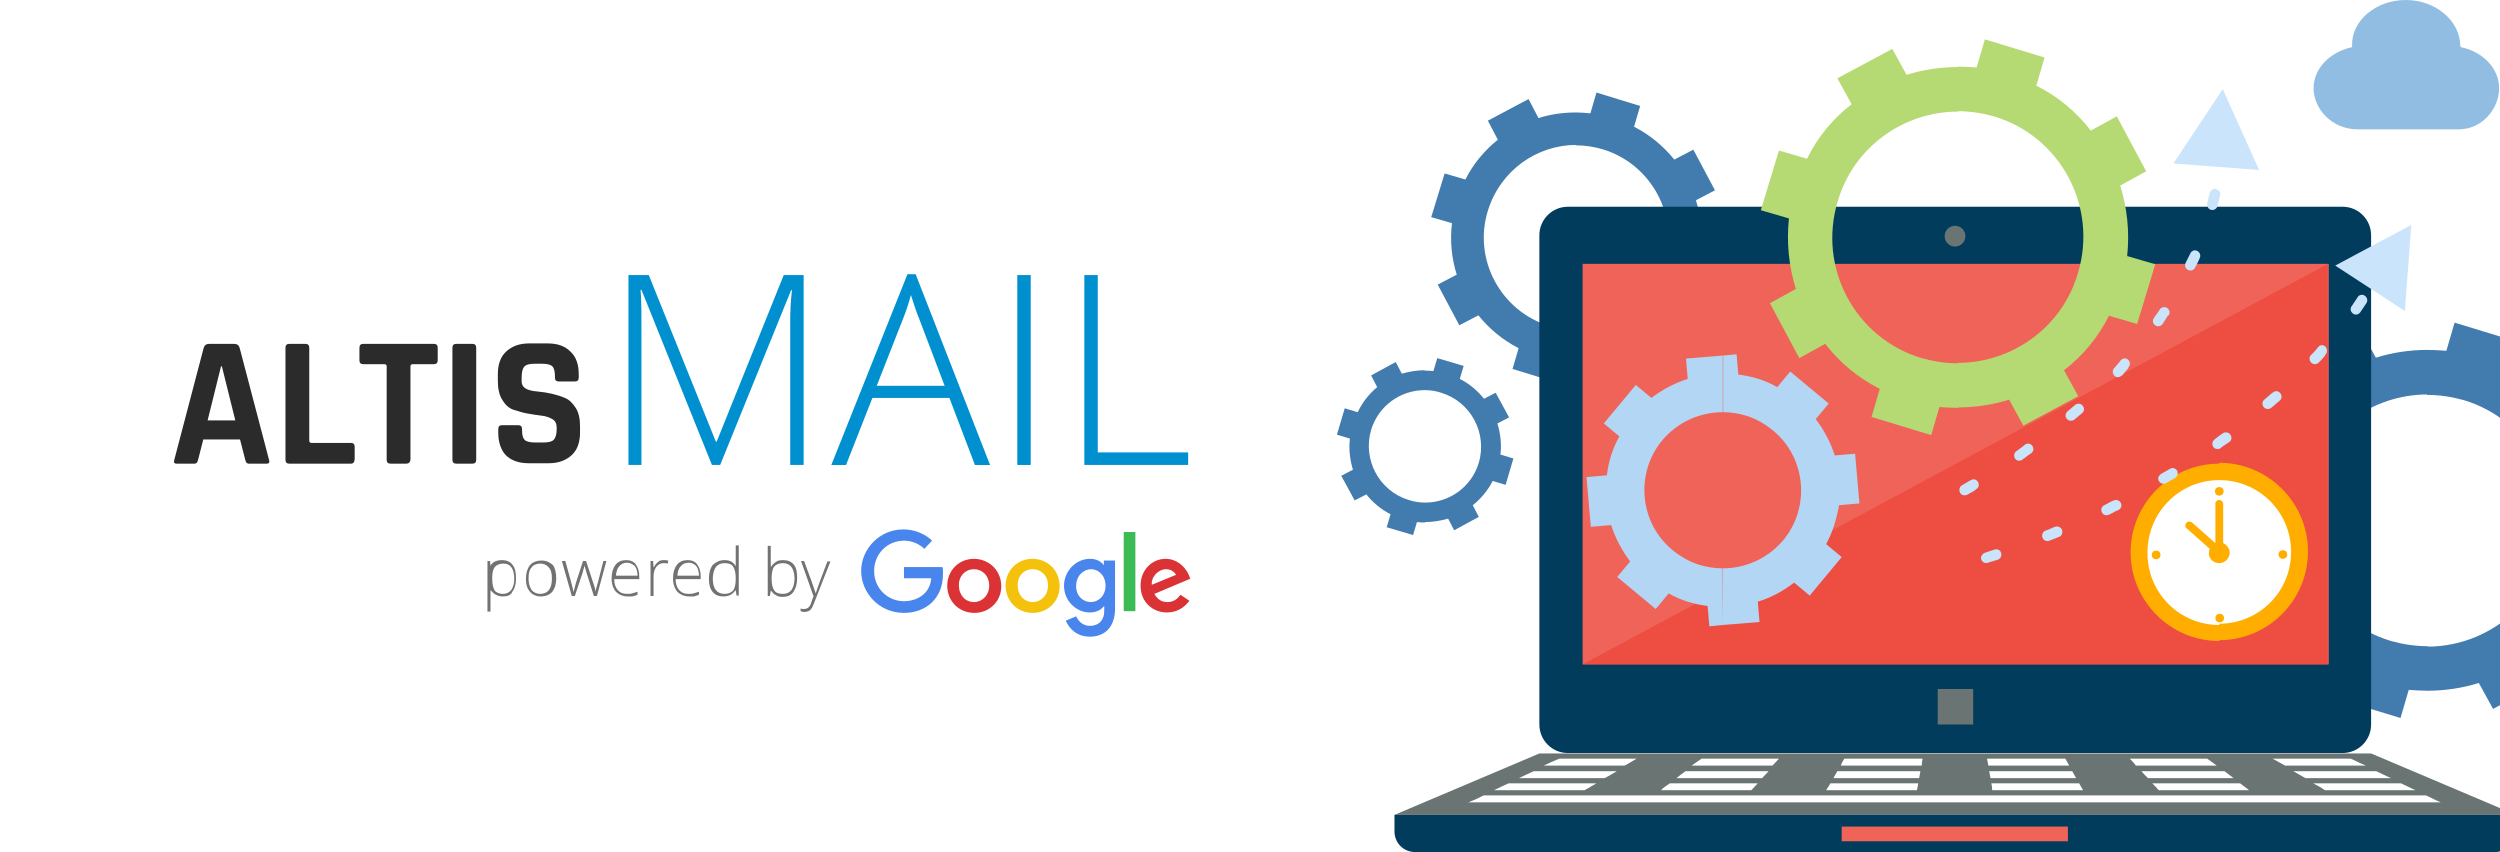 <?xml version="1.0" encoding="utf-8"?>
<!-- Generator: Adobe Illustrator 18.0.0, SVG Export Plug-In . SVG Version: 6.00 Build 0)  -->
<!DOCTYPE svg PUBLIC "-//W3C//DTD SVG 1.1//EN" "http://www.w3.org/Graphics/SVG/1.1/DTD/svg11.dtd">
<svg version="1.1" id="Layer_1" xmlns="http://www.w3.org/2000/svg" xmlns:xlink="http://www.w3.org/1999/xlink" x="0px" y="0px"
	 viewBox="0 297.5 578 197" enable-background="new 0 297.5 578 197" xml:space="preserve">
<g id="Background">
</g>
<g id="Objects">
	<rect y="297.5" fill="#FFFFFF" width="578" height="197"/>
	<g>
		<path fill="#427BAD" d="M364.4,323.5c1,0,2.1,0.1,3.3,0.2l1.4-4.8l10.1,3.1l-1.4,4.8c3.7,1.9,6.8,4.5,9.3,7.6l4.4-2.3l5,9.4
			l-4.4,2.3c1.2,3.8,1.6,7.9,1.1,11.9l4.8,1.4l-3.1,10.1l-4.8-1.4c-1.9,3.7-4.5,6.8-7.6,9.3l2.3,4.4l-9.4,5l-2.3-4.4
			c-2.8,0.9-5.7,1.3-8.8,1.3v-7.5c9.2,0,17.6-5.9,20.5-15.2c3.5-11.3-3-23.3-14.3-26.7c-2-0.6-4.2-0.9-6.2-0.9v-7.5H364.4z
			 M346.3,329.8l-2.3-4.4l9.4-5l2.3,4.4c2.8-0.9,5.7-1.3,8.8-1.3v7.5c-9.2,0-17.6,5.9-20.5,15.2c-3.5,11.3,3,23.3,14.3,26.7l0,0
			c2,0.6,4.2,0.9,6.2,0.9v7.5c-1,0-2.1-0.1-3.3-0.2l-1.4,4.8l-10.1-3.1l1.4-4.8c-3.7-1.9-6.8-4.5-9.3-7.6l-4.4,2.3l-5-9.4l4.4-2.3
			c-1.2-3.8-1.6-7.9-1.1-11.9l-4.8-1.4l3.1-10.1l4.8,1.4C340.6,335.4,343.2,332.3,346.3,329.8z"/>
		<path fill="#427BAD" d="M561.2,378.4c1.4,0,3,0.1,4.4,0.2l1.9-6.5l13.8,4.2l-1.9,6.5c5,2.5,9.3,6.1,12.6,10.4l6-3.3l6.8,12.7
			l-6,3.3c1.6,5.2,2.2,10.7,1.6,16.3l6.5,1.9l-4.2,13.8l-6.5-1.9c-2.5,5-6.1,9.3-10.4,12.6l3.3,6l-12.7,6.8l-3.3-6
			c-3.8,1.2-7.9,1.8-11.9,1.8V447c12.5,0,24.1-8.1,27.8-20.7c4.7-15.4-4-31.7-19.4-36.3c-2.9-0.8-5.7-1.2-8.5-1.2V378.4z M536.6,387
			l-3.3-6l12.7-6.8l3.3,6c3.8-1.2,7.9-1.8,11.9-1.8v10.3c-12.5,0-24.1,8.1-27.8,20.7c-4.7,15.4,4,31.7,19.4,36.3l0,0
			c2.9,0.8,5.7,1.2,8.5,1.2v10.3c-1.4,0-3-0.1-4.4-0.2l-1.9,6.5l-13.8-4.2l1.9-6.5c-5-2.5-9.3-6.1-12.6-10.4l-6,3.3l-6.8-12.7l6-3.3
			c-1.6-5.2-2.2-10.7-1.6-16.3l-6.5-1.9l4.2-13.8l6.5,1.9C528.7,394.7,532.3,390.4,536.6,387z"/>
		<g>
			<g>
				<path fill="#013C5C" d="M362.5,345.3h179.1c3.7,0,6.6,3,6.6,6.6V465c0,3.7-3,6.6-6.6,6.6H362.5c-3.7,0-6.6-3-6.6-6.6V351.9
					C355.9,348.3,358.8,345.3,362.5,345.3z"/>
				<rect x="365.9" y="358.5" fill="#F06358" width="172.5" height="92.6"/>
				<circle fill="#6A7573" cx="452" cy="352.1" r="2.4"/>
				<rect x="448" y="456.8" fill="#6A7573" width="8.2" height="8.2"/>
				<polygon fill="#6A7573" points="355.9,471.7 548.2,471.7 581.7,485.9 322.4,485.9 				"/>
				<path fill="#013C5C" d="M322.4,485.9h259.2v3.8c0,2.7-2.1,4.8-4.8,4.8H327.2c-2.7,0-4.8-2.1-4.8-4.8L322.4,485.9L322.4,485.9z"
					/>
				<rect x="425.8" y="488.6" fill="#F06358" width="52.3" height="3.4"/>
			</g>
			<g>
				<path fill="#FFFFFF" d="M360.5,472.9c6,0,11.9,0,17.9,0c-0.9,0.5-1.8,1.1-2.8,1.6c-6.2,0-12.4,0-18.7,0
					C358.2,473.9,359.3,473.4,360.5,472.9z"/>
				<path fill="#FFFFFF" d="M393.4,472.9c6,0,11.9,0,17.9,0c-0.5,0.5-1,1.1-1.5,1.6c-6.2,0-12.4,0-18.7,0
					C392,473.9,392.7,473.4,393.4,472.9z"/>
				<path fill="#FFFFFF" d="M426.4,472.9c6,0,12,0,18.1,0c-0.1,0.5-0.2,1.1-0.2,1.6c-6.2,0-12.4,0-18.7,0
					C425.8,473.9,426.1,473.4,426.4,472.9z"/>
				<path fill="#FFFFFF" d="M459.4,472.9c6,0,12,0,18.1,0c0.3,0.5,0.6,1.1,0.9,1.6c-6.2,0-12.4,0-18.7,0
					C459.6,473.9,459.5,473.4,459.4,472.9z"/>
				<path fill="#FFFFFF" d="M492.4,472.9c6,0,11.9,0,17.9,0c0.7,0.5,1.5,1.1,2.2,1.6c-6.2,0-12.4,0-18.7,0
					C493.4,473.9,492.9,473.4,492.4,472.9z"/>
				<path fill="#FFFFFF" d="M525.4,472.9c6,0,12,0,18.1,0c1.1,0.5,2.2,1.1,3.5,1.6c-6.2,0-12.4,0-18.7,0
					C527.2,473.9,526.3,473.4,525.4,472.9z"/>
				<path fill="#FFFFFF" d="M354.6,475.8c6.3,0,12.7,0,19.2,0c-0.9,0.5-1.8,1.1-2.8,1.6c-6.6,0-13.3,0-19.8,0
					C352.4,476.8,353.5,476.3,354.6,475.8z"/>
				<path fill="#FFFFFF" d="M389.7,475.8c6.3,0,12.7,0,19.2,0c-0.5,0.5-1,1.1-1.5,1.6c-6.6,0-13.3,0-19.8,0
					C388.3,476.8,389,476.3,389.7,475.8z"/>
				<path fill="#FFFFFF" d="M424.8,475.8c6.4,0,12.7,0,19.2,0c-0.1,0.5-0.2,1.1-0.3,1.6c-6.6,0-13.3,0-19.8,0
					C424.2,476.8,424.5,476.3,424.8,475.8z"/>
				<path fill="#FFFFFF" d="M459.9,475.8c6.4,0,12.7,0,19.2,0c0.3,0.5,0.6,1.1,0.9,1.6c-6.6,0-13.3,0-19.8,0
					C460.1,476.8,460,476.3,459.9,475.8z"/>
				<path fill="#FFFFFF" d="M495.1,475.8c6.3,0,12.7,0,19.2,0c0.7,0.5,1.4,1.1,2.1,1.6c-6.6,0-13.3,0-19.8,0
					C496,476.8,495.5,476.3,495.1,475.8z"/>
				<path fill="#FFFFFF" d="M530.2,475.8c6.4,0,12.7,0,19.2,0c1.1,0.5,2.2,1.1,3.4,1.6c-6.6,0-13.3,0-19.8,0
					C532,476.8,531.1,476.3,530.2,475.8z"/>
				<path fill="#FFFFFF" d="M348.8,478.6c6.7,0,13.5,0,20.3,0c-0.9,0.5-1.8,1.1-2.8,1.6c-7,0-14,0-20.9,0
					C346.6,479.6,347.7,479.1,348.8,478.6z"/>
				<path fill="#FFFFFF" d="M386.1,478.6c6.7,0,13.6,0,20.3,0c-0.5,0.5-1,1.1-1.5,1.6c-7,0-14,0-20.9,0
					C384.6,479.6,385.3,479.1,386.1,478.6z"/>
				<path fill="#FFFFFF" d="M423.2,478.6c6.8,0,13.6,0,20.3,0c-0.1,0.5-0.2,1.1-0.3,1.6c-7,0-14,0-21,0
					C422.6,479.6,422.9,479.1,423.2,478.6z"/>
				<path fill="#FFFFFF" d="M460.4,478.6c6.7,0,13.6,0,20.3,0c0.3,0.5,0.6,1.1,0.9,1.6c-7,0-14,0-21,0
					C460.6,479.6,460.5,479.1,460.4,478.6z"/>
				<path fill="#FFFFFF" d="M497.6,478.6c6.7,0,13.6,0,20.3,0c0.7,0.5,1.4,1.1,2.1,1.6c-7,0-14,0-20.9,0
					C498.6,479.6,498.1,479.1,497.6,478.6z"/>
				<path fill="#FFFFFF" d="M534.8,478.6c6.7,0,13.6,0,20.3,0c1.1,0.5,2.2,1.1,3.4,1.6c-7,0-14,0-21,0
					C536.7,479.6,535.8,479.1,534.8,478.6z"/>
				<path fill="#FFFFFF" d="M343,481.4c36.3,0,72.6,0,108.9,0c36.3,0,72.7,0,109,0c1.1,0.5,2.2,1.1,3.4,1.6c-37.4,0-75,0-112.4,0
					s-75,0-112.4,0C340.8,482.5,341.9,482,343,481.4z"/>
			</g>
		</g>
		<polygon fill="#EE4E42" points="538.2,358.5 365.9,451.1 538.2,451.1 		"/>
		<g>
			<path fill="#B5D973" d="M452.6,312.9c1.4,0,3,0.1,4.4,0.2l1.9-6.5l13.8,4.2l-1.9,6.5c5,2.5,9.3,6.1,12.6,10.4l6-3.3l6.8,12.7
				l-6,3.3c1.6,5.2,2.2,10.7,1.6,16.3l6.5,1.9l-4.2,13.8l-6.5-1.9c-2.5,5-6.1,9.3-10.4,12.6l3.3,6l-12.7,6.8l-3.3-6
				c-3.8,1.2-7.9,1.8-11.9,1.8v-10.3c12.5,0,24.1-8.1,27.8-20.7c4.7-15.4-4-31.7-19.4-36.3c-2.9-0.8-5.7-1.2-8.5-1.2L452.6,312.9
				L452.6,312.9z M428.1,321.6l-3.3-6l12.7-6.8l3.3,6c3.8-1.2,7.9-1.8,11.9-1.8v10.3c-12.5,0-24.1,8.1-27.8,20.7
				c-4.7,15.4,4,31.7,19.4,36.3l0,0c2.9,0.8,5.7,1.2,8.5,1.2v10.3c-1.4,0-3-0.1-4.4-0.2l-1.9,6.5l-13.8-4.2l1.9-6.5
				c-5-2.5-9.3-6.1-12.6-10.4l-6,3.3l-6.8-12.7l6-3.3c-1.6-5.2-2.2-10.7-1.6-16.3l-6.5-1.9l4.2-13.8l6.5,1.9
				C420.2,329.2,423.8,324.9,428.1,321.6z"/>
			<path fill="#B3D6F5" d="M422.2,423.3l3.6,3l-7.4,8.9l-3.6-3c-2.5,1.9-5.3,3.5-8.4,4.4l0.4,4.7l-8.5,0.7v-13.1
				c5.2,0,10.3-2.2,13.9-6.4c6.4-7.6,5.4-19.1-2.2-25.4l0,0c-1.8-1.5-4-2.8-6.3-3.5c-1.7-0.5-3.5-0.8-5.3-0.8v-13.1l3.1-0.3l0.4,4.7
				c3.2,0.4,6.2,1.3,9,2.9l3-3.6l8.9,7.4l-3,3.6c1.9,2.5,3.4,5.3,4.4,8.4l4.7-0.4l1,11.5l-4.7,0.4
				C424.6,417.5,423.7,420.6,422.2,423.3z M398.3,442l-3.1,0.3l-0.4-4.7c-3.2-0.4-6.2-1.3-9-2.9l-3,3.6l-8.9-7.4l3-3.6
				c-1.9-2.5-3.4-5.3-4.4-8.4l-4.7,0.4l-1-11.5l4.7-0.4c0.4-3.2,1.3-6.2,2.9-9l-3.6-3l7.4-8.9l3.6,3c2.5-1.9,5.3-3.4,8.4-4.4
				l-0.4-4.7l8.5-0.7v13.1c-5.2,0-10.3,2.2-13.9,6.4c-6.4,7.6-5.4,19.1,2.2,25.4c1.8,1.5,4,2.8,6.3,3.5c1.7,0.5,3.5,0.8,5.3,0.8
				L398.3,442L398.3,442z"/>
		</g>
		<g>
			<path fill="#FFFFFF" stroke="#000000" stroke-width="0.567" stroke-miterlimit="22.926" d="M513.1,443.7
				c10.2,0,18.5-8.3,18.5-18.5s-8.3-18.5-18.5-18.5s-18.5,8.3-18.5,18.5C494.7,435.4,502.9,443.7,513.1,443.7z"/>
			<g>
				<path fill="#FFAE00" d="M513.1,408.5c9.2,0,16.6,7.4,16.6,16.6s-7.4,16.6-16.6,16.6v3.8c11.3,0,20.5-9.2,20.5-20.5
					c0-11.3-9.2-20.5-20.5-20.5V408.5z M513.1,408.5L513.1,408.5v-3.8l0,0c-11.3,0-20.5,9.2-20.5,20.5c0,11.3,9.2,20.5,20.5,20.5
					l0,0V442l0,0c-9.2,0-16.6-7.4-16.6-16.6C496.4,416.1,503.8,408.5,513.1,408.5z"/>
				<path fill="#FFAE00" d="M513.1,413.1L513.1,413.1c0.5,0,0.9,0.4,0.9,0.9v10.2c0,0.5-0.4,0.9-0.9,0.9l0,0c-0.5,0-0.9-0.4-0.9-0.9
					v-10.2C512.1,413.5,512.6,413.1,513.1,413.1z"/>
				<path fill="#FFAE00" d="M505.5,418.4L505.5,418.4c0.3-0.4,0.9-0.4,1.3-0.1l6.2,5.5c0.4,0.3,0.4,0.9,0.1,1.3l0,0
					c-0.3,0.4-0.9,0.4-1.3,0.1l-6.2-5.5C505.2,419.5,505.1,418.8,505.5,418.4z"/>
				<circle fill="#FFAE00" cx="513.1" cy="411.1" r="1"/>
				<circle fill="#FFAE00" cx="527.8" cy="425.7" r="1"/>
				<circle fill="#FFAE00" cx="513.2" cy="440.4" r="1"/>
				<circle fill="#FFAE00" cx="498.5" cy="425.8" r="1"/>
				<path fill="#FFAE00" d="M513.1,427.7c1.3,0,2.4-1.1,2.4-2.4c0-1.3-1.1-2.4-2.4-2.4c-1.3,0-2.4,1.1-2.4,2.4
					C510.6,426.6,511.7,427.7,513.1,427.7z"/>
			</g>
		</g>
		<g>
			<path fill="#FFFFFF" d="M595.8,313.9c7.2,1.5,12.6,7,12.6,13.5l0,0c0,6.7-5.6,13.7-13.3,13.7h-33.7c-8.2,0-14.5-6.5-14.5-13.7
				l0,0c0-6.5,5.4-12,12.6-13.5c0-0.1,0-0.3,0-0.4c0-8.4,8.1-15.2,18.1-15.2s18.1,6.8,18.1,15.2
				C595.8,313.6,595.8,313.7,595.8,313.9z"/>
			<path fill="#91BDE3" d="M568.9,308.4c5.1,1,8.9,4.9,8.9,9.5l0,0c0,4.7-3.9,9.5-9.3,9.5H545c-5.7,0-10.1-4.6-10.1-9.5l0,0
				c0-4.6,3.8-8.4,8.9-9.5c0-0.1,0-0.2,0-0.3c-0.2-5.8,5.5-10.6,12.4-10.6s12.6,4.8,12.6,10.6C568.9,308.2,568.9,308.3,568.9,308.4z
				"/>
		</g>
		<path fill="#427BAD" d="M329.5,383.2c0.6,0,1.3,0,1.9,0.1l0.9-3l6.1,1.8l-0.9,3c2.2,1.1,4.2,2.8,5.6,4.6l2.7-1.4l3.1,5.7l-2.7,1.4
			c0.7,2.3,1,4.8,0.7,7.2l3,0.9l-1.8,6.1l-3-0.9c-1.1,2.2-2.8,4.2-4.6,5.6l1.4,2.7l-5.7,3.1l-1.4-2.7c-1.7,0.5-3.5,0.8-5.3,0.8v-4.5
			c5.6,0,10.7-3.6,12.4-9.2c2-6.8-1.8-14.1-8.7-16.2c-1.2-0.4-2.5-0.6-3.8-0.6V383.2z M318.4,387l-1.4-2.7l5.7-3.1l1.4,2.7
			c1.7-0.5,3.5-0.8,5.3-0.8v4.6c-5.6,0-10.7,3.6-12.4,9.2c-2,6.8,1.8,14.1,8.7,16.2l0,0c1.2,0.4,2.5,0.6,3.8,0.6v4.6
			c-0.6,0-1.3,0-1.9-0.1l-0.9,3l-6.1-1.8l0.9-3c-2.2-1.1-4.2-2.8-5.6-4.6l-2.7,1.4l-3.1-5.7l2.7-1.4c-0.7-2.3-1-4.8-0.7-7.2l-3-0.9
			l1.8-6.1l3,0.9C315,390.5,316.5,388.6,318.4,387z"/>
		<g>
			<path fill="#CAE4FC" d="M461.9,426.9c1.3-0.5,1-2.5-0.5-2.4c-0.1,0-0.2,0-0.3,0.1H461l-0.9,0.3l-0.9,0.3l-0.3,0.1
				c-0.5,0.2-0.8,0.6-0.9,1.1c0,0.9,0.8,1.5,1.6,1.2l0.3-0.1l1-0.3L461.9,426.9L461.9,426.9z"/>
			<path fill="#CAE4FC" d="M476.1,421.6c0.3-0.1,0.5-0.3,0.6-0.6c0.5-1-0.5-2.1-1.6-1.7l-0.5,0.2l-0.9,0.4l-0.8,0.3
				c-1.2,0.5-0.9,2.3,0.4,2.4c0.2,0,0.3,0,0.5-0.1l0.8-0.3l1-0.4L476.1,421.6z"/>
			<path fill="#CAE4FC" d="M489.8,415.4c1.2-0.6,0.7-2.4-0.7-2.3c-0.1,0-0.3,0.1-0.4,0.1l-0.7,0.3l-0.9,0.5l-0.6,0.3
				c-1.2,0.6-0.7,2.5,0.7,2.3c0.1,0,0.3-0.1,0.4-0.1l0.6-0.3l0.9-0.5L489.8,415.4z"/>
			<path fill="#CAE4FC" d="M502.9,408c0.5-0.3,0.7-1,0.5-1.6c-0.3-0.6-1.1-0.9-1.7-0.5l-0.7,0.4l-0.9,0.5l-0.5,0.3
				c-0.3,0.2-0.5,0.5-0.6,0.8c-0.2,1,0.9,1.8,1.8,1.3l0.5-0.3l0.9-0.5L502.9,408z"/>
			<path fill="#CAE4FC" d="M515.4,399.7c1.1-0.8,0.3-2.5-1.1-2.2c-0.1,0-0.3,0.1-0.4,0.2l-0.6,0.4l-0.8,0.6l-0.5,0.4
				c-1,0.8-0.4,2.4,0.9,2.2c0.2,0,0.4-0.1,0.5-0.2l0.5-0.4l0.9-0.6L515.4,399.7z"/>
			<path fill="#CAE4FC" d="M527.1,390.1c0.6-0.5,0.5-1.4-0.1-1.9c-0.5-0.4-1.1-0.3-1.6,0.1l-0.5,0.4l-0.8,0.7l-0.6,0.5
				c-1,0.9-0.1,2.5,1.2,2.1c0.2-0.1,0.3-0.1,0.4-0.2l0.6-0.5l0.8-0.7L527.1,390.1z"/>
			<path fill="#CAE4FC" d="M537.7,379.4c0.9-1.1-0.4-2.8-1.6-1.8c-0.1,0.1-0.1,0.1-0.2,0.2l-0.3,0.4l-0.7,0.8l-0.6,0.6
				c-0.9,0.9,0.1,2.5,1.4,2c0.2-0.1,0.3-0.2,0.4-0.3l0.6-0.6l0.7-0.8L537.7,379.4z"/>
			<path fill="#CAE4FC" d="M547.1,367.6c0.7-1-0.4-2.4-1.6-1.8c-0.2,0.1-0.3,0.2-0.4,0.4l-0.2,0.3l-0.6,0.9l-0.6,0.9
				c-0.8,1.1,0.6,2.5,1.7,1.7c0.1-0.1,0.2-0.2,0.3-0.3l0.6-0.9l0.6-0.9L547.1,367.6z"/>
			<polygon fill="#CAE4FC" points="539.9,358.9 557.5,349.5 556,369.4 			"/>
		</g>
		<g>
			<path fill="#CAE4FC" d="M456.9,410.6c0.4-0.2,0.6-0.7,0.6-1.1c-0.1-0.9-1-1.5-1.8-1l-0.6,0.3l-0.8,0.5l-0.7,0.4
				c-1.1,0.7-0.6,2.5,0.8,2.3c0.1,0,0.3-0.1,0.4-0.1l0.7-0.4l0.9-0.5L456.9,410.6z"/>
			<path fill="#CAE4FC" d="M469.6,402.3c1.1-0.8,0.3-2.5-1-2.2c-0.1,0-0.3,0.1-0.4,0.2l-0.5,0.4l-0.8,0.6l-0.7,0.5
				c-1,0.7-0.5,2.4,0.8,2.2c0.2,0,0.4-0.1,0.5-0.2l0.7-0.5l0.8-0.6L469.6,402.3z"/>
			<path fill="#CAE4FC" d="M481.4,393c1-0.8,0.1-2.5-1.2-2.1c-0.2,0.1-0.3,0.1-0.4,0.2l-0.6,0.5l-0.7,0.6l-0.5,0.4
				c-0.4,0.4-0.6,1-0.3,1.5c0.3,0.7,1.3,0.9,1.9,0.4l0.5-0.4l0.7-0.6L481.4,393z"/>
			<path fill="#CAE4FC" d="M492.1,382.4c0.9-1-0.2-2.5-1.4-1.9c-0.2,0.1-0.3,0.2-0.4,0.3l-0.2,0.3l-0.6,0.7l-0.6,0.7l-0.1,0.1
				c-0.9,1,0.2,2.7,1.5,1.9c0.1-0.1,0.2-0.1,0.3-0.2l0.2-0.2l0.6-0.7l0.6-0.7L492.1,382.4z"/>
			<path fill="#CAE4FC" d="M501.4,370.4c0.7-1.1-0.5-2.4-1.7-1.7c-0.1,0.1-0.3,0.2-0.4,0.4l-0.1,0.2l-0.5,0.7l-0.5,0.7l-0.2,0.3
				c-0.8,1.1,0.5,2.5,1.7,1.7c0.1-0.1,0.2-0.2,0.3-0.3l0.2-0.3l0.5-0.8l0.5-0.8L501.4,370.4z"/>
			<path fill="#CAE4FC" d="M508.6,357.1c0.5-1.1-0.8-2.2-1.8-1.5c-0.2,0.1-0.3,0.3-0.4,0.5l-0.2,0.4l-0.4,0.8l-0.4,0.8l-0.1,0.2
				c-0.1,0.3-0.1,0.5-0.1,0.8c0.3,1.1,1.8,1.3,2.3,0.3l0.1-0.2l0.4-0.8l0.4-0.8L508.6,357.1z"/>
			<path fill="#CAE4FC" d="M513.3,342.7c0.3-1.3-1.4-2.1-2.2-1c-0.1,0.1-0.2,0.3-0.2,0.4l-0.2,0.7l-0.2,0.9l-0.2,0.8
				c-0.1,0.5,0.1,1.1,0.6,1.4c0.7,0.4,1.6,0,1.8-0.8l0.2-0.8l0.2-0.9L513.3,342.7z"/>
			<polygon fill="#CAE4FC" points="502.5,335.3 513.9,318.1 522.3,336.8 			"/>
		</g>
	</g>
	<g>
		<g>
			<path fill="#0090CF" d="M164.6,405l-16.3-40.5h-0.2c0.2,2.4,0.2,5,0.2,7.6V405h-3v-43.9h4.7l15.5,38.5h0.2l15.5-38.5h4.6V405
				h-3.1v-33.2c0-2.3,0.1-4.7,0.4-7.2h-0.2L166.5,405C166.5,405,164.6,405,164.6,405z"/>
			<path fill="#0090CF" d="M219.5,389.5h-17.8l-6.1,15.5h-3.4l17.6-44.1h1.9l17.2,44.1h-3.5L219.5,389.5z M202.7,386.7h15.7l-6-15.8
				c-0.5-1.2-1.1-3-1.8-5.2c-0.5,1.9-1.1,3.7-1.7,5.2L202.7,386.7z"/>
			<path fill="#0090CF" d="M235.2,405v-43.9h3.1V405H235.2z"/>
			<path fill="#0090CF" d="M250.7,405v-43.9h3.1v41h20.9v2.9C274.6,405,250.7,405,250.7,405z"/>
		</g>
		<g>
			<path fill="#727272" d="M116.3,435.4c-1.2,0-2.1-0.5-2.8-1.4h-0.1v0.6c0,0.4,0,0.8,0,1.2v3.1h-0.7v-11.7h0.6l0.1,1.1l0,0
				c0.5-0.9,1.4-1.3,2.7-1.3c1.1,0,1.9,0.4,2.4,1.1c0.6,0.7,0.8,1.7,0.8,3.2c0,1.3-0.3,2.3-0.9,3.1
				C118.1,435.1,117.3,435.4,116.3,435.4z M116.3,434.8c0.8,0,1.4-0.3,1.9-0.9c0.4-0.6,0.7-1.4,0.7-2.5c0-2.3-0.8-3.6-2.5-3.6
				c-0.9,0-1.6,0.3-2,0.8c-0.4,0.5-0.6,1.3-0.6,2.5v0.2c0,1.2,0.2,2.1,0.6,2.8C114.7,434.4,115.3,434.8,116.3,434.8z"/>
			<path fill="#727272" d="M128.6,431.2c0,1.3-0.3,2.3-0.9,3.1c-0.6,0.7-1.5,1.1-2.7,1.1c-0.7,0-1.3-0.2-1.8-0.5
				c-0.5-0.3-0.9-0.8-1.2-1.4c-0.3-0.6-0.4-1.4-0.4-2.2c0-1.3,0.3-2.3,0.9-3.1c0.6-0.7,1.5-1.1,2.7-1.1s1.9,0.4,2.7,1.1
				C128.3,428.8,128.6,429.9,128.6,431.2z M122.2,431.2c0,1.1,0.2,1.9,0.7,2.7c0.5,0.6,1.2,0.9,2,0.9c0.8,0,1.6-0.3,2-0.9
				c0.5-0.6,0.7-1.5,0.7-2.7s-0.2-1.9-0.7-2.5c-0.5-0.6-1.2-0.9-2-0.9c-0.8,0-1.6,0.3-2,0.9C122.4,429.2,122.2,430.1,122.2,431.2z"
				/>
			<path fill="#727272" d="M137.3,435.3l-1.7-5.4c-0.1-0.4-0.3-0.9-0.4-1.6l0,0l-0.2,0.5l-0.3,1.1l-1.8,5.4h-0.7l-2.3-8.1h0.8
				l1.3,4.7c0.3,1.1,0.5,2,0.6,2.5l0,0c0.3-1.1,0.5-1.9,0.6-2.3l1.6-4.9h0.7l1.6,4.9c0.4,1.1,0.6,1.9,0.6,2.3l0,0
				c0-0.3,0.2-1.2,0.6-2.5l1.2-4.7h0.7l-2.2,8.1H137.3z"/>
			<path fill="#727272" d="M145.2,435.4c-1.2,0-2.1-0.4-2.8-1.1c-0.6-0.7-1-1.7-1-3.1c0-1.3,0.3-2.3,0.9-3.1
				c0.6-0.8,1.5-1.1,2.5-1.1c0.9,0,1.7,0.3,2.2,1s0.8,1.5,0.8,2.8v0.6h-5.8c0,1.1,0.3,1.9,0.8,2.5c0.5,0.6,1.2,0.9,2.1,0.9
				c0.5,0,0.9,0,1.2-0.1s0.8-0.2,1.3-0.4v0.7c-0.4,0.2-0.9,0.3-1.2,0.4C146,435.4,145.6,435.4,145.2,435.4z M145,427.6
				c-0.8,0-1.4,0.3-1.8,0.8c-0.5,0.5-0.7,1.2-0.8,2.2h5c0-0.9-0.2-1.6-0.6-2.2C146.2,427.9,145.7,427.6,145,427.6z"/>
			<path fill="#727272" d="M153.4,427c0.3,0,0.7,0,1.1,0.1l-0.1,0.7c-0.3-0.1-0.7-0.1-1-0.1c-0.7,0-1.2,0.3-1.7,0.9
				c-0.4,0.6-0.6,1.3-0.6,2.2v4.5h-0.7v-8.1h0.6l0.1,1.4h0.1c0.3-0.6,0.7-1,1-1.2C152.4,427.1,152.9,427,153.4,427z"/>
			<path fill="#727272" d="M159.4,435.4c-1.2,0-2.1-0.4-2.8-1.1c-0.6-0.7-1-1.7-1-3.1c0-1.3,0.3-2.3,0.9-3.1
				c0.6-0.8,1.5-1.1,2.5-1.1c0.9,0,1.7,0.3,2.2,1s0.8,1.5,0.8,2.8v0.6h-5.8c0,1.1,0.3,1.9,0.8,2.5s1.2,0.9,2.1,0.9
				c0.5,0,0.9,0,1.2-0.1c0.3-0.1,0.8-0.2,1.3-0.4v0.7c-0.4,0.2-0.9,0.3-1.2,0.4C160.4,435.4,159.9,435.4,159.4,435.4z M159.2,427.6
				c-0.8,0-1.4,0.3-1.8,0.8c-0.5,0.5-0.7,1.2-0.8,2.2h5c0-0.9-0.2-1.6-0.6-2.2C160.5,427.9,160,427.6,159.2,427.6z"/>
			<path fill="#727272" d="M167.5,427c0.6,0,1.1,0.1,1.5,0.3s0.8,0.6,1.1,1.1l0,0c0-0.6,0-1.2,0-1.8v-3h0.7v11.6h-0.5l-0.2-1.2h-0.1
				c-0.6,0.9-1.5,1.4-2.7,1.4c-1.1,0-1.9-0.3-2.5-1c-0.6-0.7-0.9-1.7-0.9-3.1c0-1.4,0.3-2.4,0.9-3.2
				C165.6,427.4,166.4,427,167.5,427z M167.5,427.7c-0.9,0-1.5,0.3-2,0.9c-0.4,0.6-0.7,1.5-0.7,2.7c0,2.2,0.9,3.5,2.7,3.5
				c0.9,0,1.6-0.3,2-0.8s0.6-1.4,0.6-2.7v-0.1c0-1.2-0.2-2.1-0.6-2.7C169.1,427.9,168.4,427.7,167.5,427.7z"/>
			<path fill="#727272" d="M181,427c1.1,0,1.9,0.3,2.5,1c0.6,0.7,0.8,1.7,0.8,3.2c0,1.3-0.3,2.3-0.9,3.2c-0.6,0.8-1.4,1.1-2.5,1.1
				c-0.6,0-1.1-0.1-1.5-0.4c-0.5-0.2-0.8-0.6-1.1-1h-0.1l-0.2,1.2h-0.5v-11.6h0.7v3c0,0.4,0,0.8,0,1.2v0.6h0.1
				c0.3-0.5,0.7-0.8,1.1-1.1S180.4,427,181,427z M181,427.7c-0.9,0-1.6,0.3-2,0.8s-0.6,1.4-0.6,2.7v0.1c0,1.2,0.2,2.1,0.6,2.7
				s1.1,0.8,2,0.8c0.9,0,1.5-0.3,2-0.9c0.4-0.6,0.7-1.5,0.7-2.7C183.6,428.8,182.7,427.7,181,427.7z"/>
			<path fill="#727272" d="M185.2,427.2h0.7l1.7,4.6c0.5,1.4,0.8,2.3,1,2.9l0,0c0.2-0.6,0.5-1.6,1-2.9l1.7-4.5h0.7l-3.7,9.4
				c-0.3,0.7-0.5,1.3-0.7,1.5c-0.2,0.3-0.4,0.5-0.7,0.6s-0.6,0.2-0.9,0.2c-0.3,0-0.6-0.1-0.9-0.2v-0.6c0.3,0.1,0.6,0.1,0.9,0.1
				c0.2,0,0.5-0.1,0.7-0.2c0.2-0.1,0.4-0.3,0.5-0.5c0.2-0.2,0.3-0.6,0.5-1.2c0.2-0.5,0.3-0.9,0.4-1L185.2,427.2z"/>
		</g>
	</g>
</g>
<g>
	<path fill="#2B2B2B" d="M44.9,404.7h-4.1c-0.5,0-0.7-0.3-0.5-0.9l6.8-25.9c0.2-0.6,0.6-0.9,1.3-0.9h5.7c0.7,0,1.1,0.3,1.3,0.9
		l6.8,25.9c0.2,0.6,0,0.9-0.5,0.9h-4.1c-0.3,0-0.5-0.1-0.6-0.2c-0.1-0.1-0.2-0.4-0.3-0.7l-1.2-4.7H47l-1.2,4.7
		c-0.1,0.3-0.2,0.6-0.3,0.7C45.4,404.6,45.2,404.7,44.9,404.7z M51.1,382.2L48,394.7h6.4l-3.1-12.5H51.1z"/>
	<path fill="#2B2B2B" d="M81.1,404.7H66.9c-0.6,0-0.9-0.3-0.9-0.9v-25.9c0-0.6,0.3-0.9,0.9-0.9h3.7c0.6,0,0.9,0.3,0.9,0.9v21.5
		c0,0.3,0.2,0.5,0.5,0.5h9.1c0.6,0,0.9,0.3,0.9,0.9v2.9C81.9,404.4,81.7,404.7,81.1,404.7z"/>
	<path fill="#2B2B2B" d="M93.9,404.7h-3.6c-0.6,0-0.9-0.3-0.9-0.9v-21.6c0-0.3-0.2-0.5-0.5-0.5H84c-0.6,0-0.9-0.3-0.9-0.9v-2.9
		c0-0.6,0.3-0.9,0.9-0.9h16.3c0.6,0,0.9,0.3,0.9,0.9v2.9c0,0.6-0.3,0.9-0.9,0.9h-4.9c-0.3,0-0.5,0.2-0.5,0.5v21.6
		C94.8,404.4,94.5,404.7,93.9,404.7z"/>
	<path fill="#2B2B2B" d="M110.1,377.9v25.9c0,0.6-0.3,0.9-0.9,0.9h-3.7c-0.6,0-0.9-0.3-0.9-0.9v-25.9c0-0.6,0.3-0.9,0.9-0.9h3.7
		C109.8,377,110.1,377.3,110.1,377.9z"/>
	<path fill="#2B2B2B" d="M115.2,397.6v-0.9c0-0.6,0.3-0.9,0.9-0.9h3.7c0.6,0,0.9,0.3,0.9,0.9v0.3c0,1.1,0.2,1.8,0.6,2.2
		c0.4,0.4,1.2,0.6,2.4,0.6h2c1.1,0,1.9-0.2,2.3-0.6c0.4-0.4,0.7-1.2,0.7-2.4v-0.5c0-0.8-0.3-1.5-1-1.9c-0.7-0.4-1.5-0.7-2.5-0.8
		c-1-0.1-2.1-0.3-3.3-0.5c-1.2-0.2-2.2-0.6-3.3-0.9c-1-0.4-1.8-1.1-2.5-2.3c-0.7-1.1-1-2.6-1-4.4v-1.5c0-2.2,0.6-4,1.9-5.2
		c1.3-1.2,3-1.9,5.3-1.9h4.3c2.3,0,4,0.6,5.3,1.9c1.3,1.2,1.9,3,1.9,5.2v0.8c0,0.6-0.3,0.9-0.9,0.9h-3.7c-0.6,0-0.9-0.3-0.9-0.9
		v-0.3c0-1.1-0.2-1.9-0.6-2.3c-0.4-0.4-1.2-0.6-2.4-0.6h-1.7c-1.2,0-2,0.2-2.4,0.7c-0.4,0.4-0.6,1.3-0.6,2.6v0.8
		c0,1.4,1.2,2.1,3.5,2.3c2.4,0.2,4.6,0.7,6.5,1.5c1,0.4,1.8,1.2,2.5,2.3c0.7,1.1,1,2.5,1,4.2v1.5c0,2.2-0.6,4-1.9,5.2
		c-1.3,1.2-3,1.9-5.3,1.9h-4.7c-2.2,0-4-0.6-5.3-1.9C115.9,401.6,115.2,399.9,115.2,397.6z"/>
</g>
<g>
	<path id="path2998" fill="#4885ED" d="M217.9,428.6H209v2.6h6.3c-0.3,3.7-3.4,5.3-6.3,5.3c-3.7,0-6.9-2.9-6.9-7c0-4,3.1-7,6.9-7
		c3,0,4.7,1.9,4.7,1.9l1.8-1.9c0,0-2.4-2.6-6.7-2.6c-5.5,0-9.7,4.6-9.7,9.6c0,4.9,4,9.7,9.9,9.7c5.2,0,9-3.5,9-8.8
		C218.1,429.2,217.9,428.6,217.9,428.6L217.9,428.6z"/>
	<path id="path3000" fill="#DB3236" d="M225.2,426.7c-3.6,0-6.2,2.8-6.2,6.2c0,3.4,2.5,6.3,6.3,6.3c3.4,0,6.2-2.6,6.2-6.2
		C231.4,428.8,228.1,426.7,225.2,426.7L225.2,426.7z M225.2,429.1c1.8,0,3.5,1.4,3.5,3.8c0,2.3-1.7,3.8-3.5,3.8
		c-2,0-3.5-1.6-3.5-3.8C221.6,430.7,223.2,429.1,225.2,429.1L225.2,429.1z"/>
	<path id="path3005" fill="#F4C20D" d="M238.7,426.7c-3.6,0-6.2,2.8-6.2,6.2c0,3.4,2.5,6.3,6.3,6.3c3.4,0,6.2-2.6,6.2-6.2
		C244.9,428.8,241.7,426.7,238.7,426.7L238.7,426.7z M238.8,429.1c1.8,0,3.5,1.4,3.5,3.8c0,2.3-1.7,3.8-3.5,3.8
		c-2,0-3.5-1.6-3.5-3.8C235.2,430.7,236.7,429.1,238.8,429.1L238.8,429.1z"/>
	<path id="path3007" fill="#4885ED" d="M252,426.7c-3.3,0-6,2.9-6,6.2c0,3.7,3,6.2,5.9,6.2c1.8,0,2.7-0.7,3.4-1.5v1.2
		c0,2.1-1.3,3.4-3.3,3.4c-1.9,0-2.8-1.4-3.2-2.2l-2.4,1c0.8,1.8,2.5,3.7,5.6,3.7c3.3,0,5.8-2.1,5.8-6.5v-11.1h-2.6v1.1
		C254.6,427.3,253.5,426.7,252,426.7L252,426.7z M252.3,429.1c1.6,0,3.3,1.4,3.3,3.8c0,2.4-1.7,3.8-3.4,3.8c-1.8,0-3.4-1.4-3.4-3.7
		C248.8,430.6,250.5,429.1,252.3,429.1L252.3,429.1z"/>
	<path id="path3011" fill="#DB3236" d="M269.5,426.7c-3.1,0-5.8,2.5-5.8,6.2c0,3.9,2.9,6.2,6.1,6.2c2.6,0,4.2-1.4,5.2-2.7l-2.1-1.4
		c-0.6,0.9-1.5,1.7-3,1.7c-1.7,0-2.5-1-3-1.9l8.3-3.5l-0.4-1C273.9,428.4,272,426.7,269.5,426.7L269.5,426.7z M269.6,429.1
		c1.1,0,1.9,0.6,2.3,1.3l-5.6,2.3C266.1,430.9,267.8,429.1,269.6,429.1L269.6,429.1z"/>
	<path id="path3015" fill="#3CBA54" d="M259.8,438.8h2.7v-18.3h-2.7V438.8z"/>
</g>
</svg>
